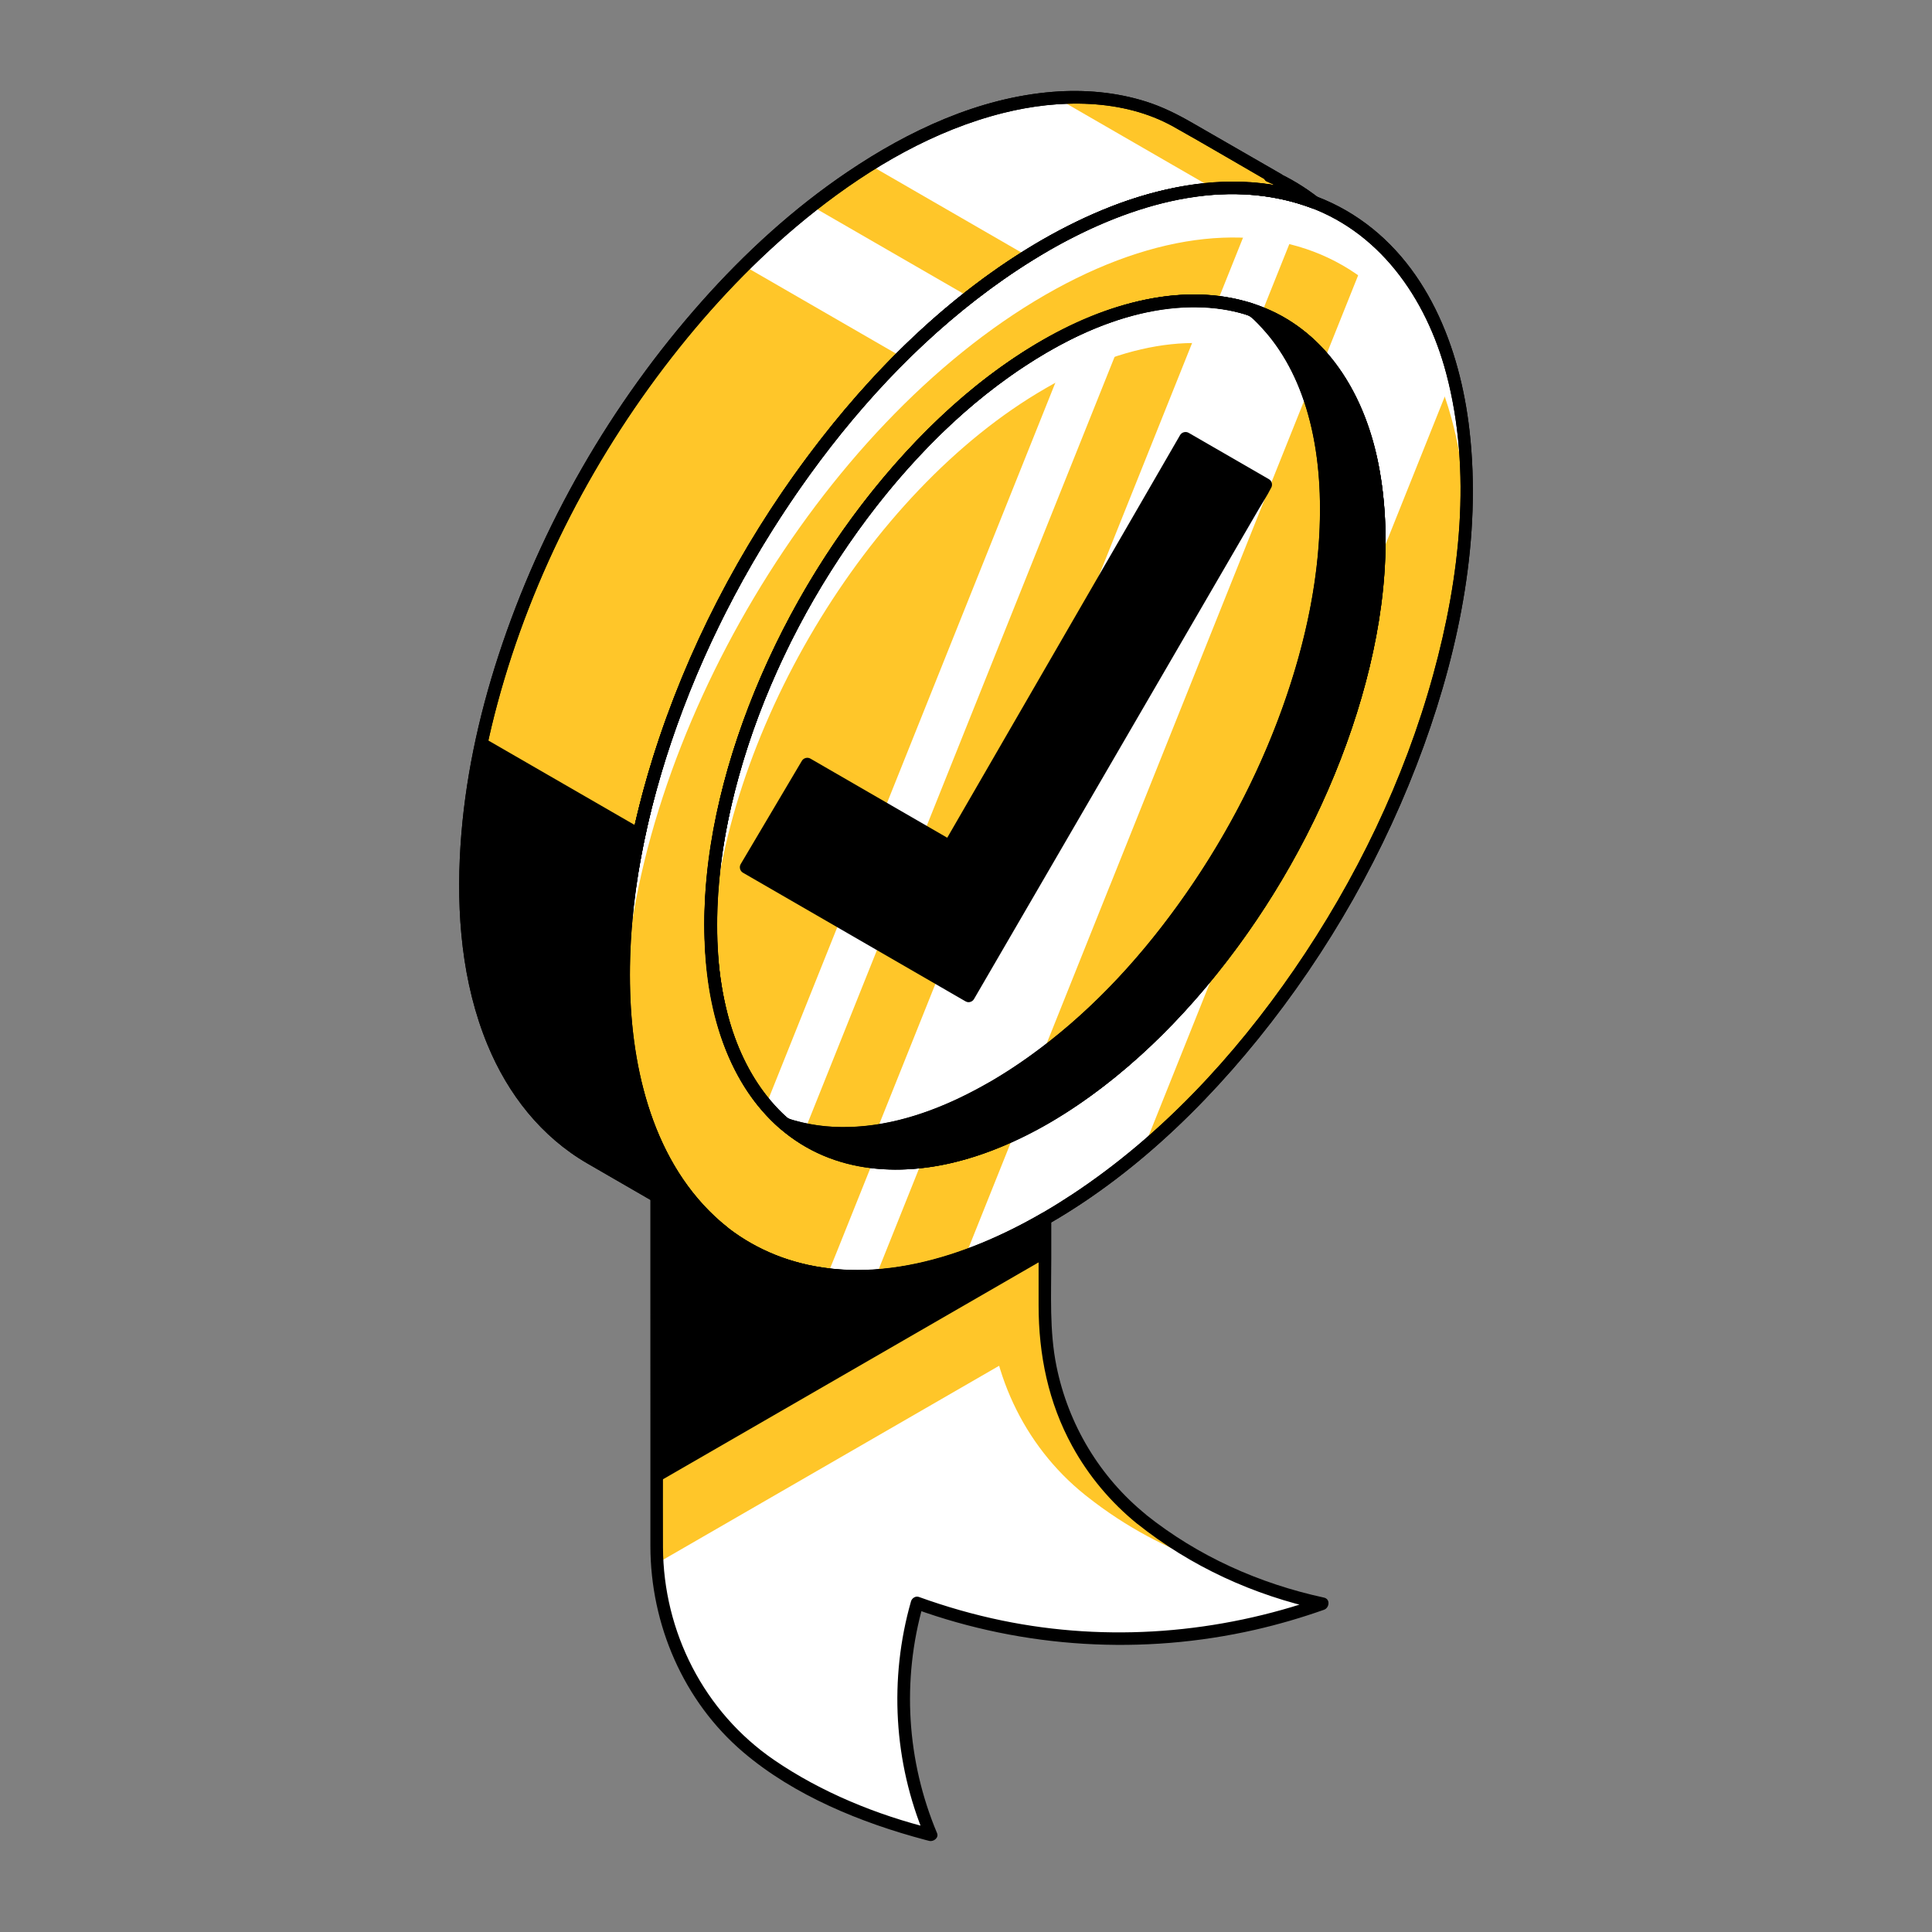<?xml version="1.0" encoding="UTF-8"?>
<svg id="Layer_1" data-name="Layer 1" xmlns="http://www.w3.org/2000/svg" viewBox="0 0 500 500">
  <rect x="0" y="0" width="500" height="500" fill="#808080" stroke="none"/>
  <defs>
    <style>
      .cls-1 {
        fill: #fff;
      }

      .cls-2 {
        fill: #ffc629;
      }
    </style>
  </defs>
  <ellipse class="cls-2" cx="270.43" cy="189.46" rx="122.28" ry="70.6" transform="translate(-28.86 328.93) rotate(-60)"/>
  <path class="cls-1" d="m270.43,100.58c46.16-26.65,83.86-6.65,86.33,44.52.08-1.86.14-3.72.14-5.56,0-55.14-38.71-77.49-86.46-49.92-47.75,27.57-86.46,94.62-86.46,149.76,0,1.84.05,3.64.14,5.4,2.46-54.01,40.17-117.55,86.33-144.2Z"/>
  <path class="cls-2" d="m270.43,63.53c-60.23,34.78-109.06,119.35-109.06,188.9,0,69.55,48.83,97.74,109.06,62.97,60.23-34.78,109.06-119.35,109.06-188.9,0-69.55-48.83-97.74-109.06-62.97Zm0,225.77c-47.75,27.57-86.46,5.22-86.46-49.92,0-55.14,38.71-122.19,86.46-149.76,47.75-27.57,86.46-5.22,86.46,49.92,0,55.14-38.71,122.19-86.46,149.76Z"/>
  <path class="cls-2" d="m328.78,45.59c.68.3,1.37.57,2.03.9l-26.75-15.41c-19.5-9.86-45.68-7.72-74.53,8.93-60.23,34.78-109.06,119.35-109.06,188.9,0,35.02,12.4,59.51,32.38,70.79l25.56,14.78c.14.09.28.16.42.25l.06.03s0,0-.01,0c2.61,1.57,5.35,2.93,8.22,4.03-16.04-12.67-25.72-35.4-25.72-66.34,0-69.55,48.83-154.12,109.06-188.9,26.51-15.31,50.8-18.4,69.71-11.15-3.49-2.76-7.3-5-11.36-6.79Z"/>
  <path class="cls-2" d="m270.43,63.53c-60.23,34.78-109.06,119.35-109.06,188.9,0,69.55,48.83,97.74,109.06,62.97,60.23-34.78,109.06-119.35,109.06-188.9,0-69.55-48.83-97.74-109.06-62.97Zm0,225.77c-47.75,27.57-86.46,5.22-86.46-49.92,0-55.14,38.71-122.19,86.46-149.76,47.75-27.57,86.46-5.22,86.46,49.92,0,55.14-38.71,122.19-86.46,149.76Z"/>
  <path class="cls-1" d="m270.43,76.36c58.37-33.7,106.03-8.27,108.92,56.63.09-2.18.14-4.35.14-6.5,0-69.55-48.83-97.74-109.06-62.97-60.23,34.78-109.06,119.35-109.06,188.9,0,2.15.05,4.26.14,6.34,2.89-68.24,50.55-148.7,108.92-182.4Z"/>
  <path class="cls-2" d="m328.78,45.59c.68.3,1.37.57,2.03.9l-26.75-15.41c-19.5-9.86-45.68-7.72-74.53,8.93-60.23,34.78-109.06,119.35-109.06,188.9,0,35.02,12.4,59.51,32.38,70.79l25.56,14.78c.14.09.28.16.42.25l.06.03s0,0-.01,0c2.61,1.57,5.35,2.93,8.22,4.03-16.04-12.67-25.72-35.4-25.72-66.34,0-69.55,48.83-154.12,109.06-188.9,26.51-15.31,50.8-18.4,69.71-11.15-3.49-2.76-7.3-5-11.36-6.79Z"/>
  <path class="cls-1" d="m295.46,393.15c-16.03-12.86-25.03-32.55-25.03-53.09v-24.67c-33.43,19.3-63.34,19.18-83.34,3.37,0,0,0,0,0,0-2.87-1.1-5.61-2.45-8.22-4.03,0,0,0,0,.01,0l-.06-.03c-.14-.08-.28-.16-.42-.25l-8.45-4.89.03,90.89c.01,20.54,9.01,40.22,25.04,53.05.13.1.25.2.38.3,18.01,14.29,45.56,21.01,45.56,21.01-2.69-6.35-5.86-15.86-6.83-27.78-1.12-13.83,1.2-25.12,3.24-32.22,10.17,3.69,23.53,7.35,39.44,8.71,28.48,2.44,51.59-3.63,65.43-8.53-15.66-3.35-31.63-9.86-46.36-21.54-.14-.11-.29-.23-.43-.34Z"/>
  <path class="cls-2" d="m255.75,322.69v11.08c0,20.55,9,40.24,25.03,53.09.14.11.29.23.43.34,10.22,8.1,21.03,13.67,31.93,17.47-5.87-3.06-11.65-6.74-17.25-11.17-.15-.11-.29-.23-.43-.34-16.03-12.86-25.03-32.55-25.03-53.09v-24.67c-4.98,2.88-9.88,5.27-14.68,7.3Z"/>
  <path class="cls-2" d="m187.09,318.77s0,0,0,0c-2.87-1.1-5.61-2.45-8.22-4.03,0,0,0,0,.01,0l-.06-.03c-.14-.08-.28-.16-.42-.25l-8.45-4.89.03,90.89c0,1.36.05,2.72.13,4.07l100.64-58.1c-.19-2.12-.31-4.25-.31-6.39v-24.67c-33.44,19.3-63.34,19.18-83.34,3.37Z"/>
  <path d="m124.91,190.78c-2.87,12.94-4.44,25.77-4.44,38.13,0,35.02,12.4,59.51,32.38,70.79l25.56,14.78c.14.09.29.16.42.25l.06.03s0,0-.01,0c2.61,1.57,5.34,2.93,8.22,4.03-16.04-12.67-25.72-35.4-25.72-66.34,0-12.33,1.56-25.13,4.42-38.05l-40.88-23.6Z"/>
  <path d="m270.43,315.39c-33.44,19.3-63.34,19.18-83.34,3.37,0,0,0,0,0,0-2.87-1.1-5.61-2.45-8.22-4.03,0,0,0,0,.01,0l-.06-.03c-.14-.08-.28-.16-.42-.25l-8.45-4.89.02,74.2,100.45-58v-10.4Z"/>
  <path class="cls-1" d="m192.55,68.8l40.84,23.58c5.62-5.59,11.47-10.76,17.47-15.49l-40.83-23.57c-6.01,4.72-11.86,9.9-17.48,15.49Z"/>
  <path class="cls-1" d="m273.45,25.35c-13.43.9-28.28,5.62-43.92,14.65-1.49.86-2.97,1.77-4.44,2.69l40.82,23.57c1.5-.94,3-1.87,4.52-2.74,15.55-8.98,30.33-13.72,43.71-14.68l-40.69-23.49Z"/>
  <g>
    <path class="cls-1" d="m296,297.11c6.44-16.07,12.88-32.14,19.31-48.22-13.08,16.75-28.45,30.91-44.88,40.4-2.68,1.55-5.32,2.91-7.94,4.15-2.13,5.32-4.26,10.65-6.4,15.97-2.08,5.2-4.16,10.39-6.24,15.59,6.67-2.38,13.54-5.55,20.58-9.61,8.81-5.09,17.36-11.26,25.57-18.28Z"/>
    <path class="cls-1" d="m370.18,111.92c1.97-4.92,3.94-9.85,5.92-14.77-3.92-15.41-11.08-27.43-20.7-35.66-1.92,4.79-3.84,9.59-5.76,14.38-2.29,5.72-4.58,11.44-6.87,17.16,8.92,10.56,14.13,26.33,14.13,46.52,0,1.96-.06,3.94-.16,5.93,4.48-11.18,8.96-22.37,13.44-33.55Z"/>
  </g>
  <path class="cls-1" d="m287.23,229.24c15.66-39.11,31.33-78.21,46.99-117.32,2.63-6.56,5.26-13.13,7.89-19.69-7.51-8.49-17.55-13.38-29.27-14.25-15.23,38.04-30.47,76.08-45.71,114.12-14.46,36.11-28.93,72.22-43.39,108.33,11.05,1.82,23.81-.15,37.54-6.41,8.65-21.59,17.3-43.19,25.94-64.78Z"/>
  <path class="cls-1" d="m278.61,85.36c-3.75,9.36-7.5,18.72-11.25,28.08-5.11,12.75-10.21,25.5-15.32,38.25-5.61,14.01-11.22,28.02-16.83,42.02-5.66,14.14-11.33,28.28-16.99,42.42-5.26,13.14-10.53,26.28-15.79,39.42-1.4,3.5-2.81,7-4.21,10.51,2.78,3.25,5.91,5.99,9.35,8.22.92-2.29,1.83-4.58,2.75-6.86,5.11-12.75,10.21-25.5,15.32-38.25,5.61-14.01,11.22-28.02,16.83-42.02,5.66-14.14,11.32-28.28,16.99-42.42,5.26-13.14,10.53-26.28,15.79-39.42,4.45-11.11,8.9-22.21,13.35-33.32,1.61-4.01,3.21-8.02,4.82-12.04-4.79,1.24-9.73,3.03-14.81,5.41Z"/>
  <g>
    <path class="cls-1" d="m225.87,300.75c-3.18,7.93-6.35,15.86-9.53,23.78-.71,1.77-1.44,3.53-2.16,5.3,4.03.48,8.24.55,12.59.24,2.63-6.56,5.25-13.11,7.88-19.67,1.3-3.25,2.6-6.49,3.9-9.74-4.41.52-8.66.56-12.68.08Z"/>
    <path class="cls-1" d="m315.02,78.17c4.05.48,7.88,1.48,11.47,2.94,2.87-7.18,5.75-14.35,8.62-21.53,1.05-2.62,2.12-5.23,3.17-7.86-3.69-1.26-7.55-2.16-11.61-2.65-.45,1.12-.89,2.23-1.34,3.35-2.84,7.09-5.68,14.19-8.52,21.28-.59,1.48-1.19,2.97-1.78,4.45Z"/>
  </g>
  <path d="m324.19,80.26c11.92,10.23,19.07,27.84,19.07,51.51,0,55.14-38.71,122.19-86.46,149.76-20.33,11.74-39,14.4-53.76,9.36,15.85,13.6,40.14,14.15,67.39-1.59,47.75-27.57,86.46-94.62,86.46-149.76,0-31.67-12.78-52.49-32.7-59.28Z"/>
  <polygon points="250.68 257.72 193.09 224.44 208.92 197.73 245.74 219.02 306.81 113.42 327.57 125.41 250.68 257.72"/>
  <g>
    <path d="m251.5,256.31c-16.81-9.71-33.62-19.43-50.42-29.14-2.39-1.38-4.77-2.76-7.16-4.14l.59,2.23c5.27-8.9,10.55-17.81,15.82-26.71l-2.23.59c10.72,6.2,21.43,12.39,32.15,18.59,1.56.9,3.12,1.8,4.67,2.7.76.44,1.79.18,2.23-.59,6.87-11.87,13.73-23.75,20.6-35.62,10.98-18.99,21.96-37.97,32.94-56.96,2.51-4.34,5.02-8.68,7.53-13.02l-2.23.59c6.92,4,13.84,7.99,20.76,11.99l-.59-2.23c-2.55,4.39-5.11,8.79-7.66,13.18-6.13,10.55-12.26,21.09-18.39,31.64-7.38,12.7-14.76,25.39-22.14,38.09-6.41,11.03-12.82,22.06-19.23,33.09-2.11,3.64-4.23,7.27-6.34,10.91-.99,1.71-2.14,3.4-3.01,5.17-.04.08-.09.15-.13.22-1.06,1.82,1.76,3.47,2.82,1.65,2.55-4.39,5.11-8.79,7.66-13.18,6.13-10.55,12.26-21.09,18.39-31.64,7.38-12.7,14.76-25.39,22.14-38.09,6.41-11.03,12.82-22.06,19.23-33.09,2.11-3.64,4.23-7.27,6.34-10.91.99-1.71,2.14-3.4,3.01-5.17.04-.08.09-.15.13-.22.44-.76.18-1.79-.59-2.23-6.92-4-13.84-7.99-20.76-11.99-.76-.44-1.79-.18-2.23.59-6.87,11.87-13.73,23.75-20.6,35.62-10.98,18.99-21.96,37.97-32.94,56.96-2.51,4.34-5.02,8.68-7.53,13.02l2.23-.59c-10.72-6.2-21.43-12.39-32.15-18.59-1.56-.9-3.12-1.8-4.67-2.7-.77-.44-1.78-.18-2.23.59-5.27,8.9-10.55,17.81-15.82,26.71-.45.76-.18,1.79.59,2.23,16.81,9.71,33.62,19.43,50.42,29.14,2.39,1.38,4.77,2.76,7.16,4.14,1.82,1.05,3.47-1.77,1.65-2.82Z"/>
    <g>
      <path d="m269.61,62.12c-24.05,13.94-44.22,34-60.74,56.19-17.44,23.41-31.18,49.83-39.88,77.71-8.05,25.78-12.25,54.04-7,80.81,4.06,20.73,15.21,41.03,35.19,50.01,21.06,9.46,45.07,4.4,65.08-5.26,24.88-12.02,46.03-31.32,63.29-52.65,18.37-22.71,33.02-48.54,42.96-76.01,9.33-25.77,14.91-53.99,11.8-81.45-2.44-21.59-11.1-43.9-30.2-55.94-18.81-11.86-42.35-9.92-62.32-2.18-6.28,2.44-12.34,5.41-18.18,8.77-1.82,1.05-.18,3.87,1.65,2.82,19.43-11.16,43.41-19.13,65.65-11.99,19.87,6.38,32.18,24.16,37.36,43.65,6.75,25.39,3.53,52.98-3.35,77.98-7.49,27.24-20.02,53.13-36.01,76.38-15.44,22.44-34.52,43.02-57.33,58.09-19.22,12.69-43.27,23.01-66.76,18.65-9.28-1.72-18-5.83-25.06-12.13-7.67-6.85-13.16-15.82-16.7-25.42-8.88-24.1-7.11-51.42-1.56-76.06,6.17-27.42,17.69-53.61,32.67-77.34s33.12-44.86,55.3-61.38c5.06-3.77,10.33-7.26,15.79-10.42,1.82-1.05.18-3.88-1.65-2.82Z"/>
      <path d="m269.61,287.89c-15.31,8.79-34.18,15.09-51.71,9.5-15.81-5.04-25.52-19.25-29.55-34.75-5.21-20.03-2.65-41.75,2.79-61.45,5.94-21.52,15.84-41.95,28.48-60.32,12.2-17.73,27.29-34,45.31-45.91,15.18-10.03,34.23-18.23,52.79-14.73,15.88,2.99,27.36,14.78,32.8,29.65,6.98,19.07,5.56,40.66,1.15,60.14-4.9,21.66-14,42.34-25.83,61.09-11.68,18.5-26.3,35.61-43.93,48.69-3.95,2.93-8.05,5.64-12.3,8.11-1.82,1.05-.17,3.88,1.65,2.82,19.14-11.11,35.19-27.07,48.33-44.75,13.82-18.57,24.7-39.52,31.6-61.63,6.41-20.52,9.73-43.03,5.52-64.34-3.26-16.5-12.18-32.66-28.1-39.78-16.71-7.47-35.69-3.55-51.6,4.07-19.91,9.54-36.84,24.99-50.61,42.05-14.61,18.09-26.25,38.65-34.13,60.52-7.37,20.44-11.77,42.83-9.27,64.59,1.98,17.25,8.95,35.03,24.25,44.59,14.96,9.34,33.64,7.81,49.48,1.67,5.02-1.94,9.85-4.32,14.52-6.99,1.82-1.05.18-3.87-1.65-2.82Z"/>
    </g>
    <path d="m257.62,282.93c16.36-9.5,30.5-22.59,42.44-37.19,12.71-15.54,23.16-32.93,30.96-51.42,7.34-17.4,12.44-35.95,13.63-54.85,1.17-18.73-1.48-39.3-13.54-54.39-1.13-1.41-2.34-2.76-3.63-4.02-.67-.66-1.36-1.41-2.14-1.96-.94-.67-2.2-.91-3.3-1.21-4.4-1.2-8.99-1.73-13.54-1.69-10.63.1-21.02,3.2-30.59,7.66-17.75,8.29-33.15,21.39-46.04,35.99-13.12,14.86-24.04,31.71-32.43,49.66-8.18,17.5-14.1,36.2-16.28,55.44-2.13,18.83-.87,39.76,9.46,56.21,2.11,3.36,4.6,6.5,7.46,9.25.65.62,1.34,1.43,2.12,1.88.85.5,2.03.7,2.97.96,2.09.57,4.23.97,6.38,1.25,10.11,1.31,20.42-.51,29.93-3.98,5.59-2.04,10.96-4.64,16.12-7.59,1.82-1.04.18-3.87-1.65-2.82-9.7,5.56-20.35,9.98-31.54,11.22-4.49.49-9.07.51-13.54-.19-1.99-.31-3.95-.76-5.88-1.33-1.88-.56-3.18-2.2-4.48-3.61-12.63-13.7-15.56-33.83-14.83-51.75s5.36-36.12,12.09-52.96c7.13-17.85,16.85-34.77,28.64-49.95,11.15-14.36,24.34-27.45,39.66-37.33,8.93-5.76,18.63-10.5,29-13,4.87-1.17,9.86-1.81,14.88-1.71,4.14.08,8.87.45,12.76,2.02,1.5.6,2.7,2.1,3.8,3.28,1.38,1.48,2.66,3.05,3.82,4.71,2.37,3.37,4.33,7.05,5.86,10.87,3.72,9.27,5.21,19.31,5.4,29.25.34,18.14-3.52,36.21-9.59,53.23-6.44,18.04-15.55,35.16-26.7,50.72s-23.62,28.8-38.63,39.61c-3.45,2.49-7.02,4.8-10.71,6.94-1.82,1.05-.17,3.88,1.65,2.82Z"/>
    <path d="m323.04,81.41c14.08,12.22,18.48,31.72,18.59,49.63.11,18.07-3.86,36.02-10.02,52.94-6.55,18-15.76,35.08-27.01,50.58-10.82,14.91-23.75,28.61-38.83,39.27-17.54,12.41-40.69,22.7-62.29,15.48-1.51-.5-2.83,1.68-1.59,2.73,18.08,15.31,42.83,11.95,62.74,2.21,19.94-9.76,36.86-25.38,50.6-42.62,14.18-17.78,25.52-37.89,33.27-59.29,7.37-20.35,11.8-42.63,9.43-64.32-2.03-18.58-9.96-37.99-27.47-46.89-1.88-.95-3.83-1.76-5.82-2.45s-2.85,2.46-.87,3.15c17.48,6.06,26.86,22.86,30.03,40.23,3.78,20.67.28,42.44-6.02,62.26-6.59,20.75-16.77,40.4-29.55,58.01-12.22,16.83-27.16,32.2-44.86,43.29-18.27,11.45-43.19,20.01-63.41,8.2-2.04-1.19-3.96-2.56-5.77-4.09-.53.91-1.06,1.82-1.59,2.73,20.02,6.69,41.69-1.08,58.78-11.79,15.99-10.02,29.75-23.44,41.34-38.25,12.22-15.61,22.22-32.92,29.63-51.31,7.03-17.45,11.78-36.09,12.46-54.95.73-20.25-3.42-43.12-19.47-57.05-1.58-1.37-3.9.93-2.31,2.31Z"/>
    <path d="m327.96,47c.68.29,1.36.59,2.03.9,1.87.87,3.5-1.75,1.65-2.82-7.65-4.41-15.31-8.82-22.96-13.22-3.9-2.25-7.79-4.21-12.12-5.58-7.76-2.45-16.03-3.16-24.11-2.51-19.19,1.54-37.32,10.04-53.09,20.7-13.96,9.43-26.5,20.88-37.68,33.46-23.51,26.45-41.69,58.07-52.67,91.71-5.21,15.97-8.77,32.56-9.84,49.35-1.1,17.29.34,35.32,7.03,51.47,5.27,12.74,13.87,23.75,25.9,30.69,7.82,4.51,15.63,9.04,23.44,13.55.85.49,1.69.98,2.54,1.47,1.84,1.06,3.39-1.66,1.65-2.82h-.01c-.55.93-1.1,1.87-1.65,2.81,2.76,1.64,5.62,3.02,8.61,4.19,1.49.58,2.84-1.73,1.59-2.73-18.19-14.5-24.52-38.59-25.18-60.92-.7-23.48,4.26-46.93,12.13-68.96,8.29-23.17,20.05-45.14,34.49-65.05,13.93-19.21,30.62-36.84,50.13-50.45,20.42-14.24,46.67-26.21,72.08-20.61,2.66.59,5.26,1.37,7.8,2.33,1.48.56,2.87-1.74,1.59-2.73-3.62-2.82-7.49-5.17-11.69-7.04-1.9-.85-3.57,1.96-1.65,2.82,3.92,1.75,7.64,3.89,11.03,6.53l1.59-2.73c-25.14-9.49-52.98.16-74.73,13.57-20.45,12.61-38.02,29.67-52.81,48.5-15.61,19.88-28.36,41.99-37.75,65.46-8.92,22.31-14.89,46.17-15.5,70.27-.59,23.25,3.95,48.96,20.65,66.34,1.72,1.79,3.56,3.45,5.5,5l1.59-2.73c-2.72-1.07-5.31-2.37-7.83-3.86-1.82-1.08-3.38,1.66-1.65,2.82h.01c.55-.93,1.1-1.87,1.65-2.81-7.46-4.31-14.91-8.62-22.37-12.93-3.38-1.95-6.79-3.84-9.87-6.24-5.42-4.22-9.93-9.53-13.47-15.39-8.74-14.46-11.72-31.78-11.88-48.46-.16-16.33,2.38-32.6,6.62-48.34,8.99-33.37,25.48-65.02,47.04-91.99,10.42-13.04,22.16-25.11,35.29-35.45,14.37-11.32,30.8-20.91,48.66-25.36,14.23-3.55,30.84-3.78,43.99,3.59,8.01,4.49,15.93,9.17,23.89,13.76.8.46,1.59.92,2.39,1.38.55-.94,1.1-1.88,1.65-2.82-.67-.31-1.35-.61-2.03-.9-1.91-.82-3.58,1.99-1.65,2.82Z"/>
    <g>
      <path d="m269.61,62.12c-24.05,13.94-44.22,34-60.74,56.19-17.44,23.41-31.18,49.83-39.88,77.71-8.05,25.78-12.25,54.04-7,80.81,4.06,20.73,15.21,41.03,35.19,50.01,21.06,9.46,45.07,4.4,65.08-5.26,24.88-12.02,46.03-31.32,63.29-52.65,18.37-22.71,33.02-48.54,42.96-76.01,9.33-25.77,14.91-53.99,11.8-81.45-2.44-21.59-11.1-43.9-30.2-55.94-18.81-11.86-42.35-9.92-62.32-2.18-6.28,2.44-12.34,5.41-18.18,8.77-1.82,1.05-.18,3.87,1.65,2.82,19.43-11.16,43.41-19.13,65.65-11.99,19.87,6.38,32.18,24.16,37.36,43.65,6.75,25.39,3.53,52.98-3.35,77.98-7.49,27.24-20.02,53.13-36.01,76.38-15.44,22.44-34.52,43.02-57.33,58.09-19.22,12.69-43.27,23.01-66.76,18.65-9.28-1.72-18-5.83-25.06-12.13-7.67-6.85-13.16-15.82-16.7-25.42-8.88-24.1-7.11-51.42-1.56-76.06,6.17-27.42,17.69-53.61,32.67-77.34s33.12-44.86,55.3-61.38c5.06-3.77,10.33-7.26,15.79-10.42,1.82-1.05.18-3.88-1.65-2.82Z"/>
      <path d="m269.61,287.89c-15.31,8.79-34.18,15.09-51.71,9.5-15.81-5.04-25.52-19.25-29.55-34.75-5.21-20.03-2.65-41.75,2.79-61.45,5.94-21.52,15.84-41.95,28.48-60.32,12.2-17.73,27.29-34,45.31-45.91,15.18-10.03,34.23-18.23,52.79-14.73,15.88,2.99,27.36,14.78,32.8,29.65,6.98,19.07,5.56,40.66,1.15,60.14-4.9,21.66-14,42.34-25.83,61.09-11.68,18.5-26.3,35.61-43.93,48.69-3.95,2.93-8.05,5.64-12.3,8.11-1.82,1.05-.17,3.88,1.65,2.82,19.14-11.11,35.19-27.07,48.33-44.75,13.82-18.57,24.7-39.52,31.6-61.63,6.41-20.52,9.73-43.03,5.52-64.34-3.26-16.5-12.18-32.66-28.1-39.78-16.71-7.47-35.69-3.55-51.6,4.07-19.91,9.54-36.84,24.99-50.61,42.05-14.61,18.09-26.25,38.65-34.13,60.52-7.37,20.44-11.77,42.83-9.27,64.59,1.98,17.25,8.95,35.03,24.25,44.59,14.96,9.34,33.64,7.81,49.48,1.67,5.02-1.94,9.85-4.32,14.52-6.99,1.82-1.05.18-3.87-1.65-2.82Z"/>
    </g>
    <path d="m327.96,47c.68.29,1.36.59,2.03.9,1.87.87,3.5-1.75,1.65-2.82-7.65-4.41-15.31-8.82-22.96-13.22-3.9-2.25-7.79-4.21-12.12-5.58-7.76-2.45-16.03-3.16-24.11-2.51-19.19,1.54-37.32,10.04-53.09,20.7-13.96,9.43-26.5,20.88-37.68,33.46-23.51,26.45-41.69,58.07-52.67,91.71-5.21,15.97-8.77,32.56-9.84,49.35-1.1,17.29.34,35.32,7.03,51.47,5.27,12.74,13.87,23.75,25.9,30.69,7.82,4.51,15.63,9.04,23.44,13.55.85.49,1.69.98,2.54,1.47,1.84,1.06,3.39-1.66,1.65-2.82h-.01c-.55.93-1.1,1.87-1.65,2.81,2.76,1.64,5.62,3.02,8.61,4.19,1.49.58,2.84-1.73,1.59-2.73-18.19-14.5-24.52-38.59-25.18-60.92-.7-23.48,4.26-46.93,12.13-68.96,8.29-23.17,20.05-45.14,34.49-65.05,13.93-19.21,30.62-36.84,50.13-50.45,20.42-14.24,46.67-26.21,72.08-20.61,2.66.59,5.26,1.37,7.8,2.33,1.48.56,2.87-1.74,1.59-2.73-3.62-2.82-7.49-5.17-11.69-7.04-1.9-.85-3.57,1.96-1.65,2.82,3.92,1.75,7.64,3.89,11.03,6.53l1.59-2.73c-25.14-9.49-52.98.16-74.73,13.57-20.45,12.61-38.02,29.67-52.81,48.5-15.61,19.88-28.36,41.99-37.75,65.46-8.92,22.31-14.89,46.17-15.5,70.27-.59,23.25,3.95,48.96,20.65,66.34,1.72,1.79,3.56,3.45,5.5,5l1.59-2.73c-2.72-1.07-5.31-2.37-7.83-3.86-1.82-1.08-3.38,1.66-1.65,2.82h.01c.55-.93,1.1-1.87,1.65-2.81-7.46-4.31-14.91-8.62-22.37-12.93-3.38-1.95-6.79-3.84-9.87-6.24-5.42-4.22-9.93-9.53-13.47-15.39-8.74-14.46-11.72-31.78-11.88-48.46-.16-16.33,2.38-32.6,6.62-48.34,8.99-33.37,25.48-65.02,47.04-91.99,10.42-13.04,22.16-25.11,35.29-35.45,14.37-11.32,30.8-20.91,48.66-25.36,14.23-3.55,30.84-3.78,43.99,3.59,8.01,4.49,15.93,9.17,23.89,13.76.8.46,1.59.92,2.39,1.38.55-.94,1.1-1.88,1.65-2.82-.67-.31-1.35-.61-2.03-.9-1.91-.82-3.58,1.99-1.65,2.82Z"/>
    <path d="m185.6,239.38c.05-21.34,5.55-42.5,13.9-62.04,8.83-20.66,21.02-40.06,36.09-56.74,13.95-15.44,30.96-29.42,50.67-36.71,15.29-5.65,33.03-6.84,47.05,2.71,14.55,9.9,20.41,28.08,21.65,44.87,1.57,21.27-3.08,42.76-10.58,62.58-7.94,21-19.46,40.83-33.78,58.12-13.45,16.23-29.74,30.83-48.93,39.9-15.15,7.16-33.77,10.89-49.42,3.04-15.32-7.67-22.95-23.99-25.52-40.23-.81-5.12-1.12-10.31-1.13-15.49,0-2.1-3.27-2.11-3.27,0,.05,18.37,4.29,38.58,18.29,51.58,12.45,11.55,29.79,13.8,45.87,9.97,20.73-4.95,39.12-18.18,54.07-32.95,16.48-16.28,29.91-35.76,39.92-56.62,9.62-20.04,16.4-41.83,17.79-64.1,1.19-18.96-1.54-39.94-14.04-55.04-10.68-12.9-27.14-17.69-43.39-15.44-20.61,2.85-39.33,14.9-54.56,28.53-17.16,15.36-31.22,34.24-42.01,54.54-10.57,19.88-18.26,41.58-20.98,63.99-.63,5.16-.96,10.35-.97,15.55,0,2.1,3.26,2.11,3.27,0Z"/>
    <path d="m296.62,392c-11.99-9.71-20.15-23.34-23.21-38.45-1.85-9.13-1.34-18.58-1.34-27.84v-10.31c0-1.25-1.39-2.03-2.46-1.41-19.8,11.36-44.33,19.39-66.87,11.55-5.22-1.82-10.14-4.52-14.49-7.92-1.62-1.26-3.79.73-2.31,2.31h0c.53-.91,1.06-1.82,1.59-2.73-2.72-1.07-5.31-2.37-7.83-3.86-1.82-1.08-3.38,1.66-1.65,2.82h.01c.55-.93,1.1-1.87,1.65-2.81-2.98-1.72-5.96-3.44-8.94-5.17-1.07-.62-2.46.17-2.46,1.41,0,7.4,0,14.79,0,22.19,0,14.1,0,28.21.01,42.31,0,8.69,0,17.38,0,26.08.04,20.23,8.53,40.11,24.03,53.3,13.21,11.24,30.42,18.25,47.07,22.68.36.1.72.19,1.08.28,1.08.26,2.52-.79,2.01-2.01-7.87-18.71-9.16-39.61-3.59-59.13l-2.01,1.14c28.12,10.16,58.79,12,87.94,5.35,6.03-1.38,11.97-3.11,17.8-5.17,1.41-.5,1.69-2.78,0-3.15-16.77-3.63-32.63-10.72-46.07-21.46-1.63-1.3-3.95,1-2.31,2.31,13.89,11.1,30.16,18.54,47.51,22.3v-3.15c-26.38,9.31-55.01,11.6-82.46,5.93-7.32-1.51-14.51-3.57-21.54-6.11-.84-.3-1.78.34-2.01,1.14-5.72,20.03-4.49,41.66,3.59,60.87l2.01-2.01c-14.34-3.51-28.86-9.45-41.04-17.8-18.12-12.42-28.66-33.14-28.75-55.03-.03-7.62,0-15.24,0-22.86,0-13.93,0-27.86-.01-41.78,0-5.65,0-11.31,0-16.96v-5.73c0-.99.15-2.13,0-3.11-.02-.13,0-.27,0-.4-.82.47-1.64.94-2.46,1.41,2.98,1.72,5.96,3.44,8.94,5.17,1.84,1.06,3.39-1.66,1.65-2.82h-.01c-.55.93-1.1,1.87-1.65,2.81,2.76,1.64,5.62,3.02,8.61,4.19,1.61.63,2.62-1.64,1.59-2.73h0c-.77.77-1.54,1.54-2.31,2.31,18.23,14.25,42.13,14.35,63.27,7.06,7.67-2.64,15.02-6.15,22.05-10.18l-2.46-1.41v22.41c0,12.77,2.52,25.16,8.71,36.43,4.23,7.71,9.96,14.54,16.79,20.08,1.62,1.31,3.94-.99,2.31-2.31Z"/>
  </g>
</svg>